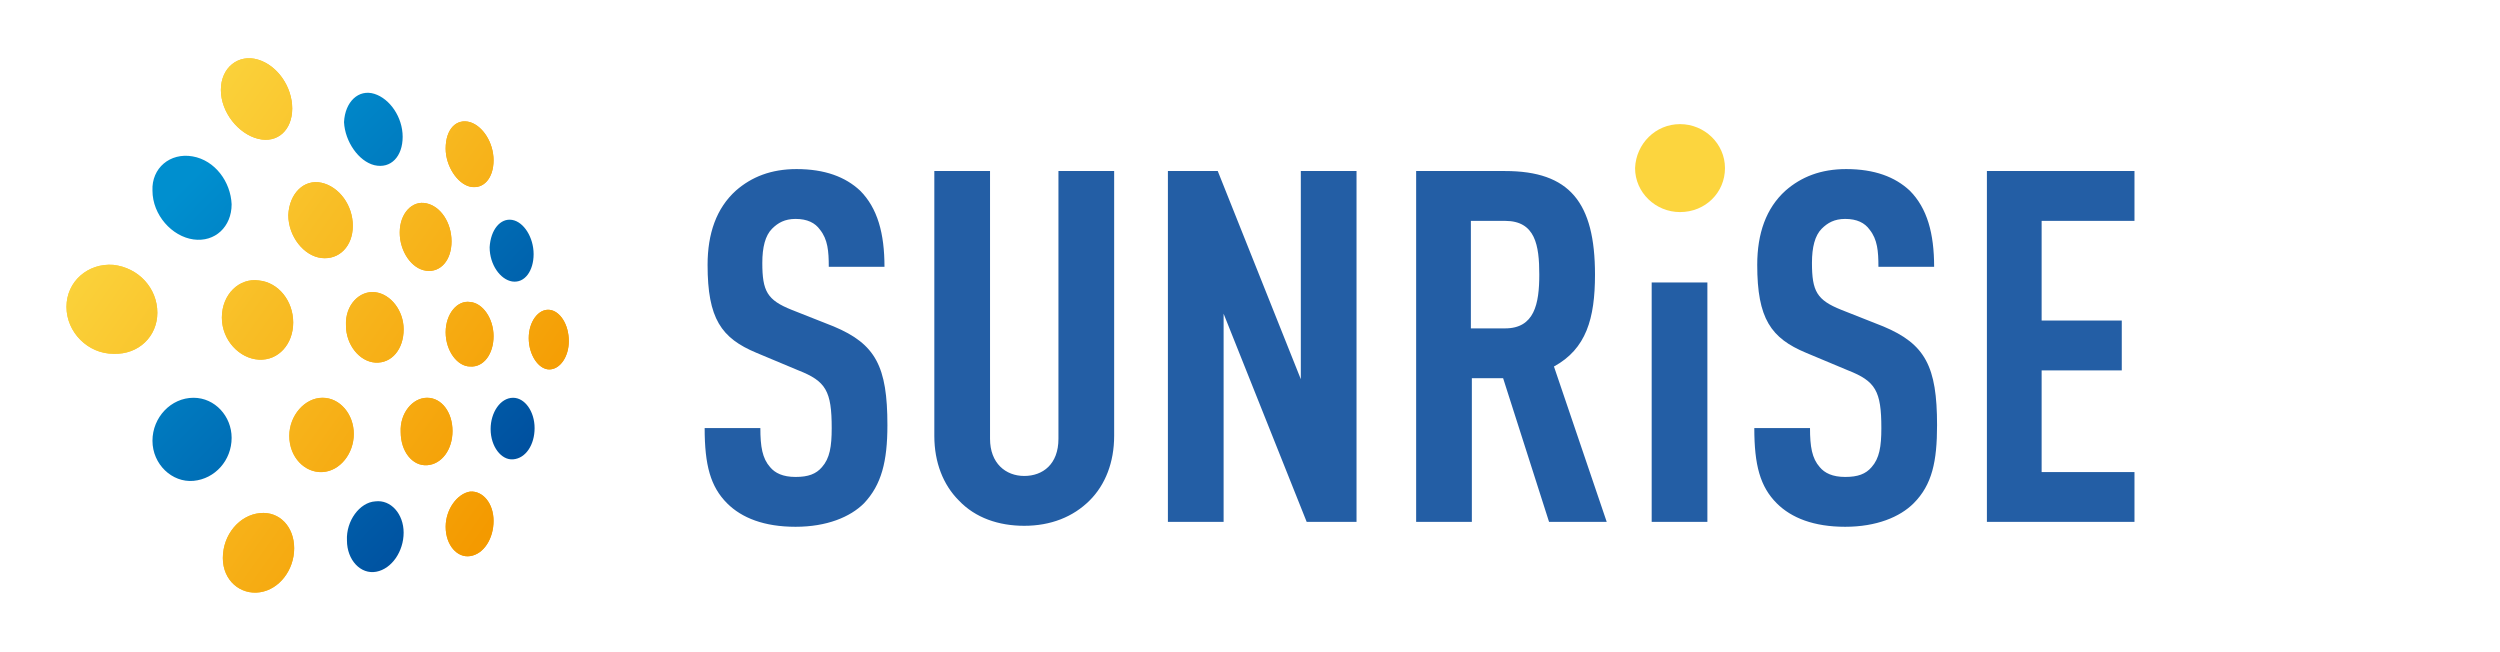 <?xml version="1.0" encoding="UTF-8"?> <!-- Generator: Adobe Illustrator 24.1.2, SVG Export Plug-In . SVG Version: 6.00 Build 0) --> <svg xmlns="http://www.w3.org/2000/svg" xmlns:xlink="http://www.w3.org/1999/xlink" id="Layer_1" x="0px" y="0px" viewBox="0 0 255.8 66.7" style="enable-background:new 0 0 255.8 66.7;" xml:space="preserve"> <style type="text/css"> .st0{fill-rule:evenodd;clip-rule:evenodd;fill:#FCD53E;} .st1{fill:#235EA5;} .st2{clip-path:url(#SVGID_2_);fill:url(#SVGID_3_);} .st3{clip-path:url(#SVGID_6_);fill:url(#SVGID_7_);} </style> <path class="st0" d="M171.9,12.7c2.5,0,4.6,2,4.6,4.5c0,2.5-2,4.5-4.6,4.5c-2.5,0-4.6-2-4.6-4.5C167.4,14.7,169.4,12.7,171.9,12.7"></path> <path class="st1" d="M218.4,53.4v-5.1h-9.5V37.9h8.2v-5.1h-8.2V22.6h9.5v-5.1h-15.1v35.9H218.4z M198.2,43.5c0-6-1.2-8.3-5.5-10.1 l-4.3-1.7c-2.5-1-3-1.9-3-4.8c0-1.6,0.3-2.8,1-3.5c0.6-0.6,1.3-1,2.4-1c1.2,0,2,0.4,2.5,1.1c0.8,1,0.9,2.2,0.9,3.8h5.7 c0-3.4-0.7-6-2.5-7.8c-1.5-1.4-3.6-2.2-6.5-2.2c-2.6,0-4.6,0.8-6.2,2.2c-2,1.8-2.9,4.4-2.9,7.6c0,5.5,1.4,7.5,5,9l4.3,1.8 c2.8,1.1,3.4,2.1,3.4,5.9c0,1.9-0.2,3.1-1,4c-0.6,0.7-1.4,1-2.7,1c-1.3,0-2.1-0.4-2.6-1c-0.8-0.9-1-2.1-1-4h-5.7 c0,3.8,0.6,6,2.3,7.7c1.5,1.5,3.8,2.4,7,2.4c3.2,0,5.6-1,7-2.4C197.7,49.6,198.2,47.2,198.2,43.5z M174.7,53.4V28.9h-5.7v24.5H174.7 z M157.5,28.1c0,3-0.5,5.5-3.5,5.5h-3.5v-11h3.5C157.1,22.6,157.5,25.1,157.5,28.1z M164.4,53.4L159,37.5c3.3-1.8,4.2-4.9,4.2-9.4 c0-7.4-2.6-10.6-9.2-10.6h-9.1v35.9h5.7V38.7h3.2l4.7,14.7H164.4z M138.8,53.4V17.5h-5.7v21.3l-8.5-21.3h-5.1v35.9h5.7V32.1 l8.5,21.3H138.8z M114,44.6V17.5h-5.7v27.4c0,2.6-1.6,3.8-3.5,3.8c-1.9,0-3.5-1.3-3.5-3.8V17.5h-5.7v27.1c0,2.7,0.9,5,2.5,6.6 c1.7,1.8,4.1,2.6,6.7,2.6c2.7,0,5-0.9,6.7-2.6C113.1,49.6,114,47.3,114,44.6z M90.8,43.5c0-6-1.2-8.3-5.5-10.1L81,31.7 c-2.5-1-3-1.9-3-4.8c0-1.6,0.3-2.8,1-3.5c0.6-0.6,1.3-1,2.4-1c1.2,0,2,0.4,2.5,1.1c0.8,1,0.9,2.2,0.9,3.8h5.7c0-3.4-0.7-6-2.5-7.8 c-1.5-1.4-3.6-2.2-6.5-2.2c-2.6,0-4.6,0.8-6.2,2.2c-2,1.8-2.9,4.4-2.9,7.6c0,5.5,1.4,7.5,5,9l4.3,1.8c2.8,1.1,3.4,2.1,3.4,5.9 c0,1.9-0.2,3.1-1,4c-0.6,0.7-1.4,1-2.7,1c-1.3,0-2.1-0.4-2.6-1c-0.8-0.9-1-2.1-1-4h-5.7c0,3.8,0.6,6,2.3,7.7c1.5,1.5,3.8,2.4,7,2.4 c3.2,0,5.6-1,7-2.4C90.2,49.6,90.8,47.2,90.8,43.5z"></path> <g> <g> <defs> <path id="SVGID_1_" d="M19.8,40.7c2.2,0,3.9,1.9,3.9,4.1c0,2.3-1.7,4.2-3.9,4.4c-2.2,0.2-4.2-1.7-4.2-4.1 C15.6,42.7,17.5,40.7,19.8,40.7 M38.4,51.3c1.6-0.2,2.9,1.3,2.9,3.2c0,1.9-1.2,3.7-2.8,4c-1.6,0.3-3-1.2-3-3.2 C35.4,53.3,36.8,51.4,38.4,51.3z M52.5,40.7c1.2,0,2.2,1.4,2.2,3.1c0,1.7-0.9,3.1-2.2,3.2c-1.2,0.1-2.3-1.3-2.3-3.1 C50.2,42.2,51.2,40.7,52.5,40.7z M52.4,22.5c1.2,0.2,2.2,1.8,2.2,3.5c0,1.7-0.9,3-2.2,2.8c-1.2-0.2-2.3-1.7-2.3-3.5 C50.2,23.5,51.2,22.3,52.4,22.5z M38.3,9.6c1.6,0.5,2.9,2.4,2.9,4.4c0,2-1.2,3.3-2.9,2.9c-1.6-0.4-3-2.4-3.1-4.4 C35.3,10.4,36.7,9.1,38.3,9.6z M19.7,16c2.3,0.4,3.9,2.6,4,4.9c0,2.3-1.7,3.9-3.9,3.6c-2.2-0.3-4.2-2.5-4.2-5 C15.5,17.2,17.4,15.6,19.7,16z"></path> </defs> <clipPath id="SVGID_2_"> <use xlink:href="#SVGID_1_" style="overflow:visible;"></use> </clipPath> <linearGradient id="SVGID_3_" gradientUnits="userSpaceOnUse" x1="19.324" y1="18.412" x2="50.862" y2="49.573"> <stop offset="0" style="stop-color:#008FCF"></stop> <stop offset="1" style="stop-color:#00509F"></stop> </linearGradient> <rect x="15.5" y="9.1" class="st2" width="39.2" height="49.7"></rect> </g> <g> <defs> <path id="SVGID_4_" d="M26.6,52.5c2-0.2,3.5,1.4,3.5,3.6c0,2.2-1.5,4.2-3.5,4.5c-2,0.3-3.8-1.2-3.8-3.5 C22.8,54.7,24.5,52.7,26.6,52.5 M33,40.7c1.8,0,3.2,1.7,3.2,3.7c0,2-1.4,3.8-3.2,3.9c-1.8,0.1-3.4-1.5-3.4-3.7 C29.6,42.5,31.2,40.7,33,40.7z M43.7,40.7c1.5,0,2.6,1.5,2.6,3.4s-1.1,3.4-2.6,3.5c-1.5,0.1-2.7-1.4-2.7-3.4 C40.9,42.3,42.2,40.7,43.7,40.7z M56.2,31.7c1.1,0.1,2,1.5,2,3.2c0,1.6-0.9,2.9-2,2.9c-1.1,0-2.1-1.5-2.1-3.2 C54.1,32.9,55.1,31.6,56.2,31.7z M48.1,30.9c1.3,0.1,2.4,1.7,2.4,3.5c0,1.8-1,3.2-2.4,3.1c-1.3,0-2.5-1.6-2.5-3.5 C45.6,32.1,46.8,30.7,48.1,30.9z M38.4,29.9c1.6,0.2,2.9,1.9,2.9,3.8c0,2-1.2,3.5-2.9,3.4c-1.6-0.1-3-1.8-3-3.8 C35.3,31.2,36.8,29.7,38.4,29.9z M43.6,20.8c1.5,0.3,2.6,2,2.6,3.9c0,1.9-1.1,3.2-2.6,3c-1.5-0.2-2.7-2-2.7-3.9 C40.9,21.8,42.2,20.5,43.6,20.8z M48.1,12.5c1.3,0.4,2.4,2.1,2.4,3.9c0,1.8-1,3-2.4,2.7c-1.3-0.3-2.5-2.1-2.5-3.9 C45.6,13.2,46.7,12.1,48.1,12.5z M26.4,6.1c2,0.6,3.5,2.8,3.5,5c0,2.2-1.5,3.6-3.5,3.1c-2-0.5-3.8-2.7-3.8-5 C22.6,6.9,24.4,5.5,26.4,6.1z M32.9,18.7c1.8,0.4,3.2,2.3,3.2,4.4c0,2.1-1.4,3.5-3.2,3.3c-1.8-0.2-3.4-2.2-3.4-4.4 C29.6,19.8,31.1,18.3,32.9,18.7z M26.5,28.7c2,0.2,3.5,2.1,3.5,4.3c0,2.2-1.5,3.9-3.5,3.8c-2-0.1-3.8-2-3.8-4.3 C22.7,30.1,24.5,28.4,26.5,28.7z M11.6,27.1c2.6,0.3,4.5,2.4,4.5,4.9c0,2.4-1.9,4.3-4.5,4.2C9,36.2,6.8,34,6.8,31.4 C6.8,28.8,9,26.9,11.6,27.1z M48.1,50.3c1.3-0.1,2.4,1.2,2.4,3c0,1.8-1,3.4-2.4,3.6c-1.3,0.2-2.5-1.1-2.5-3 C45.6,52.1,46.8,50.5,48.1,50.3z"></path> </defs> <linearGradient id="SVGID_5_" gradientUnits="userSpaceOnUse" x1="6.83" y1="33.259" x2="58.184" y2="33.259"> <stop offset="0" style="stop-color:#FBD53E"></stop> <stop offset="1" style="stop-color:#F49A00"></stop> </linearGradient> <use xlink:href="#SVGID_4_" style="overflow:visible;fill-rule:evenodd;clip-rule:evenodd;fill:url(#SVGID_5_);"></use> <clipPath id="SVGID_6_"> <use xlink:href="#SVGID_4_" style="overflow:visible;"></use> </clipPath> <linearGradient id="SVGID_7_" gradientUnits="userSpaceOnUse" x1="11.173" y1="17.984" x2="53.914" y2="48.428"> <stop offset="0" style="stop-color:#FBD53E"></stop> <stop offset="1" style="stop-color:#F49A00"></stop> </linearGradient> <rect x="6.8" y="5.5" class="st3" width="51.4" height="55.4"></rect> </g> </g> </svg> 